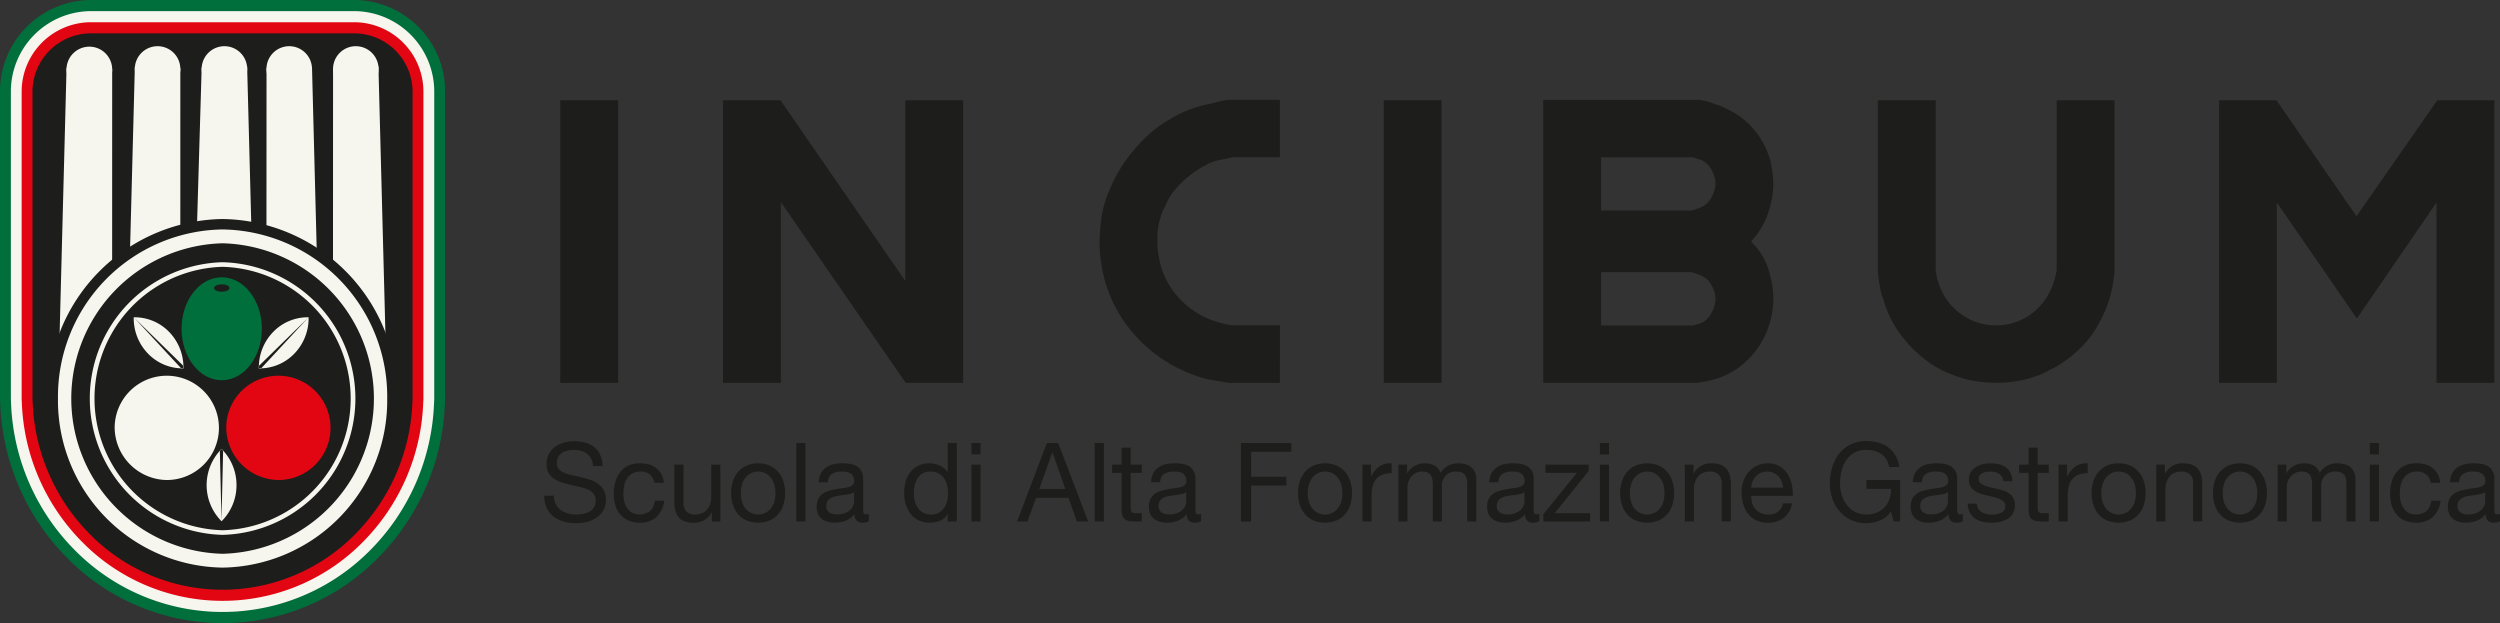 <svg xmlns="http://www.w3.org/2000/svg" xmlns:xlink="http://www.w3.org/1999/xlink" id="Livello_1" data-name="Livello 1" viewBox="0 0 268.492 66.918"><rect x="0" y="0" width="268.492" height="66.918" fill="#333333" stroke="none"/><defs><style>.cls-1{fill:none;}.cls-2{fill:#006f3b;}.cls-3{fill:#f6f5ee;}.cls-4{fill:#1d1d1b;}.cls-5{fill:#e20613;}.cls-6{clip-path:url(#clip-path);}.cls-7{clip-path:url(#clip-path-2);}.cls-8{clip-path:url(#clip-path-3);}</style><clipPath id="clip-path"><path class="cls-1" d="M14.36,34.079l5.3,5.442Zm0,0h0Zm0,0Zm0,0Zm0,0h0Zm0,0Zm0,0h0Zm0,0,0,0A5.457,5.457,0,0,0,15.9,37.984,5.169,5.169,0,0,0,19.7,39.562a5.454,5.454,0,0,0-1.539-3.909,5.168,5.168,0,0,0-3.714-1.579h-.093"></path></clipPath><clipPath id="clip-path-2"><path class="cls-1" d="M33.144,34.075h0M28.3,39.052l-.5.51.5-.51m.281-.289-.183.189.183-.189m.379-.389-.2.208.2-.208m.175-.179-.174.178.174-.178m.038-.04-.009.009.009-.009m.1-.1-.067.068.067-.068m.1-.1,0,0,0,0m.165-.169-.066.067.066-.067m.149-.154-.12.124.12-.124m.111-.113-.066.067.066-.067m.112-.115-.052.053.052-.053M30,37.3l-.083.085L30,37.3m.027-.028L30,37.3l.026-.027m.089-.091-.05.052.05-.052m.036-.037h0m.163-.168-.132.136.132-.136m.077-.079-.064.066.064-.066m.172-.176-.019.019.019-.019m.036-.037-.01.01.01-.01m.073-.075,0,0,0,0m.095-.1-.008.007.008-.007m.083-.086-.061.062.061-.062m.124-.128-.118.122.118-.122m.274-.281-.273.28.273-.28m.033-.034-.022.023.022-.023m.133-.136-.044.045.044-.045m.028-.029-.014.015.014-.015m.06-.062-.048.049.048-.049m.087-.089-.077.079.077-.079m.22-.226-.2.208.2-.208m.029-.029h0m.236-.243-.183.188.183-.188m.051-.052-.038.038.038-.038m.073-.075-.017.016.017-.016m.021-.023-.015.016.015-.016M32.247,35l-.014.014L32.247,35m.2-.207-.183.189.183-.189m.028-.028-.015.015.015-.015m.094-.1-.077.079.077-.079m.084-.087-.006.007.006-.007m.019-.018,0,0,0,0m.019-.021-.01.011.01-.011m.012-.011,0,0,0,0m.052-.053-.047.047.047-.047m.05-.053-.032.034.032-.034m.041-.041-.024.024.024-.024m.015-.016-.01.01.01-.01m.014-.014h0m.056-.058-.043.044.043-.044m.016-.016h0m.012-.012,0,0,0,0m.031-.032-.02.021.02-.021m.009-.01-.006.007L33,34.222m.014-.013,0,0,0,0m.013-.014-.008.008.008-.008m.008-.009-.007.008.007-.008m.007-.007,0,0,0,0m.01-.009,0,0,0,0m.008-.009,0,0,0,0m.006-.006h0m.006-.006,0,0,0,0m.007-.008,0,0,0,0m.006,0h0m.016-.017-.01.01.01-.01m0,0h0m.012-.013-.009.01.009-.01m0,0h0m0-.005h0m.006-.006,0,0,0,0m0,0,0,0,0,0m0,0h0m0,0h0m0,0h0m0,0h0m0,0h0m0,0h0m0,0,0,0,0,0m0,0h0m0,0h0m0,0h0m0,0h0m0,0h0m-3.8,1.578A5.451,5.451,0,0,0,27.8,39.562a5.163,5.163,0,0,0,3.806-1.578,5.455,5.455,0,0,0,1.536-3.909H33.05a5.162,5.162,0,0,0-3.712,1.579"></path></clipPath><clipPath id="clip-path-3"><path class="cls-1" d="M23.791,55.977V48.213a5.5,5.5,0,0,0,0,7.764,5.5,5.5,0,0,0,0-7.764Z"></path></clipPath></defs><path class="cls-2" d="M38.131,0H9.667A9.821,9.821,0,0,0,0,9.946v32.76c0,.2.007.412.023.65a24.792,24.792,0,0,0,7.3,16.678,23.407,23.407,0,0,0,33.159,0,24.8,24.8,0,0,0,7.3-16.678c.015-.238.022-.445.022-.65V9.946A9.82,9.82,0,0,0,38.131,0m0,2.985a6.883,6.883,0,0,1,6.761,6.961v32.76c0,.164-.008.326-.019.488C44.427,54.725,35.208,63.932,23.9,63.932S3.371,54.725,2.925,43.194c-.011-.162-.018-.324-.018-.488V9.946a6.883,6.883,0,0,1,6.76-6.961Z"></path><path class="cls-3" d="M38.131,1.194H9.667a8.64,8.64,0,0,0-8.5,8.752v32.76c0,.181.006.368.021.585A23.6,23.6,0,0,0,8.127,59.176a22.271,22.271,0,0,0,31.544,0,23.6,23.6,0,0,0,6.944-15.885c.014-.217.021-.4.021-.585V9.946a8.641,8.641,0,0,0-8.505-8.752m0,1.791a6.883,6.883,0,0,1,6.761,6.961v32.76c0,.164-.008.326-.019.488C44.427,54.725,35.208,63.932,23.9,63.932S3.371,54.725,2.925,43.194c-.011-.162-.018-.324-.018-.488V9.946a6.883,6.883,0,0,1,6.76-6.961Z"></path><path class="cls-4" d="M38.131,2.985H9.667a6.883,6.883,0,0,0-6.76,6.961v32.76c0,.164.007.326.018.488C3.371,54.725,12.59,63.932,23.9,63.932s20.528-9.207,20.974-20.738c.011-.162.019-.324.019-.488V9.946a6.883,6.883,0,0,0-6.761-6.961"></path><path class="cls-5" d="M9.667,3.582A6.281,6.281,0,0,0,3.488,9.946v32.76c0,.132,0,.274.017.446v.018A21.188,21.188,0,0,0,9.743,57.458a19.986,19.986,0,0,0,28.313,0A21.192,21.192,0,0,0,44.292,43.17l0-.018c.011-.172.017-.313.017-.446V9.946a6.281,6.281,0,0,0-6.18-6.364ZM23.9,64.529A21.146,21.146,0,0,1,8.935,58.317a22.393,22.393,0,0,1-6.59-15.091c-.014-.2-.02-.362-.02-.52V9.946A7.461,7.461,0,0,1,9.667,2.388H38.131a7.46,7.46,0,0,1,7.342,7.558v32.76c0,.159-.006.324-.019.521a22.4,22.4,0,0,1-6.591,15.09A21.144,21.144,0,0,1,23.9,64.529"></path><path class="cls-3" d="M7.143,7.4A2.454,2.454,0,1,1,9.6,9.92,2.487,2.487,0,0,1,7.143,7.4"></path><polygon class="cls-3" points="7.147 7.292 12.048 7.44 12.04 42.612 6.227 42.612 7.147 7.292"></polygon><polygon class="cls-3" points="40.641 7.114 35.769 7.309 35.758 42.611 41.571 42.611 40.641 7.114"></polygon><polygon class="cls-3" points="14.482 7.196 19.367 7.327 19.364 42.611 13.551 42.611 14.482 7.196"></polygon><polygon class="cls-3" points="33.509 7.24 28.624 7.316 28.608 42.612 34.421 42.612 33.509 7.24"></polygon><polygon class="cls-3" points="26.542 7.114 21.659 7.259 20.613 42.611 27.472 42.611 26.542 7.114"></polygon><path class="cls-4" d="M6.948,42.8A17.191,17.191,0,0,1,23.905,25.386,17.191,17.191,0,0,1,40.863,42.8,17.191,17.191,0,0,1,23.905,60.217,17.191,17.191,0,0,1,6.948,42.8"></path><path class="cls-4" d="M23.906,27.247a15.56,15.56,0,0,0,0,31.109,15.56,15.56,0,0,0,0-31.109m0,34.832A19.05,19.05,0,0,1,5.136,42.8a19.05,19.05,0,0,1,18.77-19.278A19.05,19.05,0,0,1,42.675,42.8,19.05,19.05,0,0,1,23.906,62.079"></path><path class="cls-4" d="M6.948,42.8A17.191,17.191,0,0,1,23.905,25.386,17.191,17.191,0,0,1,40.863,42.8,17.191,17.191,0,0,1,23.905,60.217,17.191,17.191,0,0,1,6.948,42.8"></path><path class="cls-3" d="M23.906,26.128a16.679,16.679,0,0,0,0,33.347,16.679,16.679,0,0,0,0-33.347m0,34.831A17.944,17.944,0,0,1,6.226,42.8a17.944,17.944,0,0,1,17.68-18.158A17.944,17.944,0,0,1,41.585,42.8,17.944,17.944,0,0,1,23.906,60.959"></path><path class="cls-4" d="M9.892,42.8A14.206,14.206,0,0,1,23.906,28.409a14.4,14.4,0,0,1,0,28.785A14.207,14.207,0,0,1,9.892,42.8"></path><path class="cls-3" d="M23.906,28.656a14.151,14.151,0,0,0,0,28.291,14.151,14.151,0,0,0,0-28.291m0,28.786a14.645,14.645,0,0,1,0-29.28,14.645,14.645,0,0,1,0,29.28"></path><path class="cls-2" d="M19.5,35.308c0-3.053,1.931-5.528,4.312-5.528s4.312,2.475,4.312,5.528-1.931,5.528-4.312,5.528S19.5,38.361,19.5,35.308"></path><path class="cls-5" d="M24.3,45.8a5.6,5.6,0,1,1,5.6,5.752A5.677,5.677,0,0,1,24.3,45.8"></path><path class="cls-3" d="M12.315,45.8a5.6,5.6,0,1,1,5.6,5.752,5.678,5.678,0,0,1-5.6-5.752"></path><path class="cls-4" d="M22.99,30.935c0-.218.37-.395.827-.395s.826.177.826.395-.37.394-.826.394-.827-.176-.827-.394"></path><path class="cls-3" d="M14.357,34.075,19.7,39.561l-5.346-5.486M15.9,37.983a5.453,5.453,0,0,1-1.538-3.908,5.167,5.167,0,0,1,3.807,1.578A5.453,5.453,0,0,1,19.7,39.561,5.162,5.162,0,0,1,15.9,37.983"></path><g class="cls-6"><polygon class="cls-3" points="14.407 34.121 19.855 39.449 19.727 39.581 19.599 39.712 14.407 34.121"></polygon><polygon class="cls-4" points="14.407 34.121 19.855 39.449 19.727 39.581 19.599 39.712 14.407 34.121"></polygon></g><path class="cls-3" d="M33.144,34.075,27.8,39.561l5.342-5.486m-1.536,3.908a5.447,5.447,0,0,0,1.536-3.908,5.163,5.163,0,0,0-3.806,1.578A5.45,5.45,0,0,0,27.8,39.561a5.156,5.156,0,0,0,3.806-1.578"></path><g class="cls-7"><polygon class="cls-3" points="33.093 34.121 27.649 39.449 27.777 39.581 27.906 39.712 33.093 34.121"></polygon><polygon class="cls-4" points="33.093 34.121 27.649 39.449 27.777 39.581 27.906 39.712 33.093 34.121"></polygon></g><path class="cls-3" d="M23.791,55.977V48.214c0,7.763,0,7.763,0,7.763M25.4,52.1a5.453,5.453,0,0,1-1.605,3.882,5.5,5.5,0,0,1,0-7.763A5.447,5.447,0,0,1,25.4,52.1"></path><g class="cls-8"><polygon class="cls-3" points="23.787 55.908 23.605 48.183 23.787 48.183 23.968 48.183 23.787 55.908"></polygon><polygon class="cls-4" points="23.787 55.908 23.605 48.183 23.787 48.183 23.968 48.183 23.787 55.908"></polygon></g><path class="cls-3" d="M14.479,7.342a2.445,2.445,0,1,1,2.444,2.51,2.477,2.477,0,0,1-2.444-2.51"></path><path class="cls-3" d="M21.658,7.342A2.445,2.445,0,1,1,24.1,9.852a2.477,2.477,0,0,1-2.444-2.51"></path><path class="cls-3" d="M28.619,7.342a2.445,2.445,0,1,1,2.444,2.51,2.477,2.477,0,0,1-2.444-2.51"></path><path class="cls-3" d="M35.769,7.342a2.445,2.445,0,1,1,2.444,2.51,2.477,2.477,0,0,1-2.444-2.51"></path><rect class="cls-4" x="60.175" y="10.766" width="6.21" height="30.349"></rect><polygon class="cls-4" points="103.437 41.116 97.269 41.116 83.862 21.705 83.862 41.116 77.651 41.116 77.651 10.767 83.82 10.767 97.227 30.178 97.227 10.767 103.437 10.767 103.437 41.116"></polygon><path class="cls-4" d="M137.455,41.116h-5.346a3.189,3.189,0,0,1-.37-.042c-.193-.027-.357-.055-.494-.082-.494-.082-.972-.164-1.439-.246a7.725,7.725,0,0,1-1.521-.454,15.5,15.5,0,0,1-7.855-6.207,14.143,14.143,0,0,1-1.788-4.031,16.012,16.012,0,0,1-.556-4.114c0-.273.026-.76.082-1.458a14.708,14.708,0,0,1,.288-2,15.735,15.735,0,0,1,.884-2.509,15.461,15.461,0,0,1,1.5-2.653,17.737,17.737,0,0,1,2.1-2.469,13.565,13.565,0,0,1,2.673-2.033,12.75,12.75,0,0,1,4.031-1.606,2.123,2.123,0,0,0,.39-.082q.309-.082.7-.183c.261-.068.52-.123.782-.165a4.3,4.3,0,0,1,.638-.062h5.3v6.168h-5.016a3.369,3.369,0,0,0-.494.1q-.413.1-.658.144a5.04,5.04,0,0,0-1.625.514,10.6,10.6,0,0,0-1.747,1.092,10.7,10.7,0,0,0-1.583,1.479,6.441,6.441,0,0,0-1.092,1.687,4.828,4.828,0,0,1-.226.474,3.047,3.047,0,0,0-.224.512,8.208,8.208,0,0,0-.412,1.585A11.087,11.087,0,0,0,124.3,25.9a10.01,10.01,0,0,0,.288,2.323,8.222,8.222,0,0,0,.945,2.323,9.218,9.218,0,0,0,1.706,2.077,9.058,9.058,0,0,0,2.571,1.626,4.52,4.52,0,0,0,.536.2c.246.082.5.157.759.226s.516.13.762.184a2.942,2.942,0,0,0,.618.084h4.974Z"></path><rect class="cls-4" x="148.605" y="10.766" width="6.21" height="30.349"></rect><path class="cls-4" d="M184.243,32.09a2.447,2.447,0,0,0-.082-.581,3.867,3.867,0,0,0-.247-.682,2.894,2.894,0,0,0-.41-.643,1.832,1.832,0,0,0-.576-.456.515.515,0,0,0-.206-.124,1.62,1.62,0,0,1-.206-.083c-.137-.056-.308-.118-.514-.188a2.328,2.328,0,0,0-.349-.1h-9.7v5.718h9.7a.583.583,0,0,0,.349-.042c.177-.055.321-.1.432-.124a2.18,2.18,0,0,0,1.336-1.121,3.346,3.346,0,0,0,.473-1.572m0-12.36a2.7,2.7,0,0,0-.1-.677,3.683,3.683,0,0,0-.309-.782,2.756,2.756,0,0,0-.553-.72,1.884,1.884,0,0,0-.844-.451,2.768,2.768,0,0,1-.37-.124.956.956,0,0,0-.288-.082h-9.828V22.61h9.7a1.536,1.536,0,0,0,.369-.1c.192-.067.357-.129.494-.184a1.848,1.848,0,0,0,.248-.1,1.963,1.963,0,0,0,.246-.144,1.76,1.76,0,0,0,.514-.452,3.241,3.241,0,0,0,.39-.636,3.841,3.841,0,0,0,.247-.679,2.41,2.41,0,0,0,.082-.577m6.21,12.38a9.359,9.359,0,0,1-.392,2.591,8.972,8.972,0,0,1-1.214,2.569,9.264,9.264,0,0,1-2.1,2.181,8.019,8.019,0,0,1-3.009,1.378c-.219.055-.514.114-.885.184s-.583.1-.639.1H165.738V10.724H182.42a2.573,2.573,0,0,1,.556.084c.235.055.474.122.721.2s.467.159.66.228a1.946,1.946,0,0,0,.329.1q.207.082.536.246l.659.329a8.041,8.041,0,0,1,1.73,1.214,8.472,8.472,0,0,1,1.34,1.562,9.515,9.515,0,0,1,.9,1.727,6.4,6.4,0,0,1,.434,1.665,7.1,7.1,0,0,1,.124.988c.026.41.04.643.04.7a9.813,9.813,0,0,1-.556,3.107,8.507,8.507,0,0,1-1.829,3.062c.054.055.115.124.184.206a2.626,2.626,0,0,0,.186.206,6.827,6.827,0,0,1,1.543,2.757,10.67,10.67,0,0,1,.472,3"></path><path class="cls-4" d="M227.092,29.108c0,.055-.013.206-.042.452s-.055.451-.082.616a12.759,12.759,0,0,1-.7,2.735,14.9,14.9,0,0,1-1.318,2.613,10.556,10.556,0,0,1-2,2.3,12.076,12.076,0,0,1-2.368,1.687c-.22.108-.446.226-.679.346s-.475.241-.721.35a11.9,11.9,0,0,1-2.329.68,13.321,13.321,0,0,1-2.451.226,13.811,13.811,0,0,1-1.421-.082q-.8-.083-1.462-.206a15.005,15.005,0,0,1-2.782-.988,11.03,11.03,0,0,1-2.778-1.891,12.681,12.681,0,0,1-1.956-2.179,11.029,11.029,0,0,1-1.3-2.344c-.138-.329-.288-.767-.454-1.317-.056-.135-.109-.293-.164-.472a4.25,4.25,0,0,1-.124-.472c-.027-.166-.062-.357-.1-.577s-.078-.432-.1-.636-.049-.377-.062-.516-.02-.219-.02-.246V10.765h6.21V29.026a.29.29,0,0,0,.02.122.3.3,0,0,1,.022.124,5.384,5.384,0,0,0,.144.72,7.2,7.2,0,0,0,.226.719,6.549,6.549,0,0,0,2.671,3.269,6.416,6.416,0,0,0,5.224.7,6.131,6.131,0,0,0,1.81-.863,6.657,6.657,0,0,0,2.59-3.641,4.72,4.72,0,0,0,.186-.656,4.473,4.473,0,0,0,.1-.536V10.765h6.21Z"></path><polygon class="cls-4" points="267.885 41.116 261.674 41.116 261.674 21.747 253.121 34.207 244.526 21.747 244.526 41.116 238.315 41.116 238.315 10.767 244.484 10.767 253.081 23.226 261.756 10.767 267.885 10.767 267.885 41.116"></polygon><path class="cls-4" d="M63.047,48.727a2.288,2.288,0,0,0-1.4-.407,3.226,3.226,0,0,0-.681.071,1.781,1.781,0,0,0-.594.236,1.224,1.224,0,0,0-.415.442,1.4,1.4,0,0,0-.156.691.892.892,0,0,0,.225.632,1.665,1.665,0,0,0,.6.395,4.978,4.978,0,0,0,.848.254q.472.1.963.218t.963.278a3.149,3.149,0,0,1,.848.431,2.038,2.038,0,0,1,.6.684,2.451,2.451,0,0,1-.069,2.19,2.457,2.457,0,0,1-.756.779,3.256,3.256,0,0,1-1.033.437,4.917,4.917,0,0,1-1.136.135,4.726,4.726,0,0,1-1.309-.176,3.208,3.208,0,0,1-1.085-.538,2.537,2.537,0,0,1-.738-.92,3.021,3.021,0,0,1-.271-1.328h1.038a1.942,1.942,0,0,0,.2.914,1.871,1.871,0,0,0,.531.632,2.227,2.227,0,0,0,.767.366,3.431,3.431,0,0,0,.9.118,4.021,4.021,0,0,0,.744-.071,2.158,2.158,0,0,0,.675-.242,1.35,1.35,0,0,0,.484-.466,1.406,1.406,0,0,0,.185-.756,1.073,1.073,0,0,0-.225-.708,1.667,1.667,0,0,0-.6-.443A4.417,4.417,0,0,0,62.3,52.3l-.963-.218q-.491-.112-.963-.26a3.385,3.385,0,0,1-.848-.39,1.84,1.84,0,0,1-.6-.625,1.879,1.879,0,0,1-.225-.962,2.268,2.268,0,0,1,.254-1.1,2.24,2.24,0,0,1,.675-.767,2.97,2.97,0,0,1,.957-.449,4.153,4.153,0,0,1,1.1-.147,4.312,4.312,0,0,1,1.176.153,2.639,2.639,0,0,1,.952.484,2.33,2.33,0,0,1,.646.832,3.036,3.036,0,0,1,.26,1.2H63.687A1.769,1.769,0,0,0,63.047,48.727Z"></path><path class="cls-4" d="M69.8,50.964a1.469,1.469,0,0,0-.992-.319,1.789,1.789,0,0,0-.888.2,1.6,1.6,0,0,0-.571.531,2.282,2.282,0,0,0-.306.762,4.275,4.275,0,0,0-.092.891,3.484,3.484,0,0,0,.1.826,2.21,2.21,0,0,0,.306.714,1.555,1.555,0,0,0,.542.5,1.817,1.817,0,0,0,1.932-.2,1.775,1.775,0,0,0,.5-1.1h1a2.839,2.839,0,0,1-.825,1.747,2.557,2.557,0,0,1-1.806.614,3.033,3.033,0,0,1-1.2-.225,2.342,2.342,0,0,1-.877-.637,2.768,2.768,0,0,1-.53-.986,4.173,4.173,0,0,1-.179-1.257,4.559,4.559,0,0,1,.173-1.281,2.977,2.977,0,0,1,.525-1.039,2.461,2.461,0,0,1,.882-.7,2.833,2.833,0,0,1,1.234-.254,3.511,3.511,0,0,1,.952.124,2.31,2.31,0,0,1,.785.384,2.083,2.083,0,0,1,.559.655,2.464,2.464,0,0,1,.277.938H70.286A1.543,1.543,0,0,0,69.8,50.964Z"></path><path class="cls-4" d="M76.446,56.005v-.968h-.023a2.035,2.035,0,0,1-.8.832,2.342,2.342,0,0,1-1.142.266,2.629,2.629,0,0,1-.981-.16,1.557,1.557,0,0,1-.634-.454,1.73,1.73,0,0,1-.341-.7,3.874,3.874,0,0,1-.1-.9V49.9h.981v4.131a1.233,1.233,0,0,0,.323.9,1.184,1.184,0,0,0,.888.33,1.949,1.949,0,0,0,.779-.142,1.458,1.458,0,0,0,.548-.4,1.759,1.759,0,0,0,.329-.608,2.526,2.526,0,0,0,.109-.761V49.9h.981v6.1Z"></path><path class="cls-4" d="M78.707,51.7a2.862,2.862,0,0,1,.554-1.015,2.593,2.593,0,0,1,.911-.679,3.269,3.269,0,0,1,2.5,0,2.617,2.617,0,0,1,.905.679,2.862,2.862,0,0,1,.554,1.015,4.152,4.152,0,0,1,.185,1.257,4.09,4.09,0,0,1-.185,1.251,2.874,2.874,0,0,1-.554,1.01,2.562,2.562,0,0,1-.905.672,3.331,3.331,0,0,1-2.5,0,2.541,2.541,0,0,1-.911-.672,2.874,2.874,0,0,1-.554-1.01,4.09,4.09,0,0,1-.185-1.251A4.152,4.152,0,0,1,78.707,51.7Zm1,2.243a2.08,2.08,0,0,0,.4.72,1.745,1.745,0,0,0,2.63,0,2.08,2.08,0,0,0,.4-.72,3.448,3.448,0,0,0,0-1.972,2.147,2.147,0,0,0-.4-.726,1.7,1.7,0,0,0-.594-.448,1.765,1.765,0,0,0-1.442,0,1.7,1.7,0,0,0-.594.448,2.147,2.147,0,0,0-.4.726,3.448,3.448,0,0,0,0,1.972Z"></path><path class="cls-4" d="M86.505,47.576v8.429h-.981V47.576Z"></path><path class="cls-4" d="M93.311,55.981a1.364,1.364,0,0,1-.7.154A.831.831,0,0,1,92,55.916a.963.963,0,0,1-.225-.714,2.359,2.359,0,0,1-.94.714,3.167,3.167,0,0,1-1.927.124,1.767,1.767,0,0,1-.629-.3,1.424,1.424,0,0,1-.421-.525,2.121,2.121,0,0,1,.018-1.635,1.521,1.521,0,0,1,.455-.537,2.074,2.074,0,0,1,.646-.313,7.6,7.6,0,0,1,.744-.177c.27-.055.525-.1.768-.124a4.275,4.275,0,0,0,.64-.118,1.054,1.054,0,0,0,.438-.225.552.552,0,0,0,.162-.43,1.03,1.03,0,0,0-.121-.532.849.849,0,0,0-.312-.307,1.25,1.25,0,0,0-.427-.141,3.09,3.09,0,0,0-.467-.036,2.039,2.039,0,0,0-1.038.242,1.035,1.035,0,0,0-.45.915h-.981a2.222,2.222,0,0,1,.231-.956,1.773,1.773,0,0,1,.554-.631,2.29,2.29,0,0,1,.79-.349,4.072,4.072,0,0,1,.952-.106,5.518,5.518,0,0,1,.8.059,2.069,2.069,0,0,1,.72.241,1.4,1.4,0,0,1,.52.513,1.674,1.674,0,0,1,.2.86v3.133a2.386,2.386,0,0,0,.04.518c.027.11.117.165.271.165a1.179,1.179,0,0,0,.3-.047Zm-1.592-3.128a1.219,1.219,0,0,1-.484.206q-.3.064-.629.105t-.663.094a2.369,2.369,0,0,0-.6.171,1.092,1.092,0,0,0-.433.334.954.954,0,0,0-.167.593.792.792,0,0,0,.352.694,1.051,1.051,0,0,0,.363.152,1.944,1.944,0,0,0,.439.047,2.288,2.288,0,0,0,.83-.135,1.734,1.734,0,0,0,.565-.34,1.349,1.349,0,0,0,.323-.447,1.13,1.13,0,0,0,.1-.452Z"></path><path class="cls-4" d="M101.778,56.005v-.827h-.023a1.451,1.451,0,0,1-.761.732,2.842,2.842,0,0,1-1.142.225,2.64,2.64,0,0,1-1.206-.26,2.474,2.474,0,0,1-.853-.7,3.065,3.065,0,0,1-.514-1.015,4.273,4.273,0,0,1-.173-1.228,4.419,4.419,0,0,1,.167-1.227,2.915,2.915,0,0,1,.508-1.009,2.446,2.446,0,0,1,.854-.685,2.664,2.664,0,0,1,1.194-.254,2.885,2.885,0,0,1,.5.047,2.489,2.489,0,0,1,.53.16,2.263,2.263,0,0,1,.5.3,1.6,1.6,0,0,1,.4.454h.023v-3.14h.981v8.429Zm-3.524-2.166a2.279,2.279,0,0,0,.335.726,1.657,1.657,0,0,0,.576.507,1.72,1.72,0,0,0,.825.189,1.648,1.648,0,0,0,.842-.2,1.7,1.7,0,0,0,.566-.525,2.23,2.23,0,0,0,.317-.738,3.653,3.653,0,0,0-.006-1.706,2.162,2.162,0,0,0-.329-.737,1.691,1.691,0,0,0-.582-.514,1.786,1.786,0,0,0-.865-.2,1.654,1.654,0,0,0-.843.2,1.582,1.582,0,0,0-.553.531,2.32,2.32,0,0,0-.3.756,4.068,4.068,0,0,0-.093.873A3.2,3.2,0,0,0,98.254,53.839Z"></path><path class="cls-4" d="M104.328,48.8V47.576h.98V48.8Zm.98,1.1v6.1h-.98V49.9Z"></path><path class="cls-4" d="M113.648,47.576l3.219,8.429h-1.211l-.9-2.538h-3.484l-.923,2.538H109.23l3.207-8.429Zm.762,4.946-1.373-3.931h-.023l-1.4,3.931Z"></path><path class="cls-4" d="M118.551,47.576v8.429h-.98V47.576Z"></path><path class="cls-4" d="M122.623,49.9v.885h-1.188v3.789a1.136,1.136,0,0,0,.029.284.292.292,0,0,0,.109.165.484.484,0,0,0,.225.077,3.407,3.407,0,0,0,.375.017h.45v.886h-.75a3.47,3.47,0,0,1-.651-.053.961.961,0,0,1-.439-.2.841.841,0,0,1-.248-.4,2.363,2.363,0,0,1-.08-.684V50.787h-1.016V49.9h1.016v-1.83h.98V49.9Z"></path><path class="cls-4" d="M128.991,55.981a1.367,1.367,0,0,1-.7.154.832.832,0,0,1-.606-.219.963.963,0,0,1-.225-.714,2.345,2.345,0,0,1-.94.714,3.163,3.163,0,0,1-1.926.124,1.767,1.767,0,0,1-.629-.3,1.414,1.414,0,0,1-.421-.525,1.8,1.8,0,0,1-.156-.785,1.829,1.829,0,0,1,.173-.85,1.524,1.524,0,0,1,.456-.537,2.064,2.064,0,0,1,.646-.313,7.467,7.467,0,0,1,.744-.177q.4-.083.767-.124a4.251,4.251,0,0,0,.64-.118,1.052,1.052,0,0,0,.439-.225.555.555,0,0,0,.161-.43,1.02,1.02,0,0,0-.121-.532.847.847,0,0,0-.311-.307,1.257,1.257,0,0,0-.427-.141,3.11,3.11,0,0,0-.467-.036,2.04,2.04,0,0,0-1.039.242,1.037,1.037,0,0,0-.449.915h-.981a2.194,2.194,0,0,1,.231-.956,1.77,1.77,0,0,1,.553-.631,2.3,2.3,0,0,1,.791-.349,4.069,4.069,0,0,1,.951-.106,5.508,5.508,0,0,1,.8.059,2.074,2.074,0,0,1,.721.241,1.4,1.4,0,0,1,.519.513,1.664,1.664,0,0,1,.2.86v3.133a2.372,2.372,0,0,0,.041.518c.027.11.117.165.271.165a1.192,1.192,0,0,0,.3-.047ZM127.4,52.853a1.224,1.224,0,0,1-.485.206c-.2.043-.409.078-.629.105s-.44.059-.663.094a2.369,2.369,0,0,0-.6.171,1.082,1.082,0,0,0-.432.334.948.948,0,0,0-.168.593.8.8,0,0,0,.352.694,1.057,1.057,0,0,0,.364.152,1.935,1.935,0,0,0,.438.047,2.29,2.29,0,0,0,.831-.135,1.745,1.745,0,0,0,.565-.34,1.349,1.349,0,0,0,.323-.447,1.147,1.147,0,0,0,.1-.452Z"></path><path class="cls-4" d="M138.681,47.576v.945h-4.315V51.2h3.784v.945h-3.784v3.86h-1.1V47.576Z"></path><path class="cls-4" d="M139.592,51.7a2.862,2.862,0,0,1,.554-1.015,2.6,2.6,0,0,1,.911-.679,3.269,3.269,0,0,1,2.5,0,2.617,2.617,0,0,1,.905.679,2.862,2.862,0,0,1,.554,1.015,4.152,4.152,0,0,1,.185,1.257,4.09,4.09,0,0,1-.185,1.251,2.874,2.874,0,0,1-.554,1.01,2.562,2.562,0,0,1-.905.672,3.331,3.331,0,0,1-2.5,0,2.549,2.549,0,0,1-.911-.672,2.874,2.874,0,0,1-.554-1.01,4.09,4.09,0,0,1-.185-1.251A4.152,4.152,0,0,1,139.592,51.7Zm1,2.243a2.08,2.08,0,0,0,.4.72,1.745,1.745,0,0,0,2.63,0,2.08,2.08,0,0,0,.4-.72,3.448,3.448,0,0,0,0-1.972,2.147,2.147,0,0,0-.4-.726,1.7,1.7,0,0,0-.594-.448,1.765,1.765,0,0,0-1.442,0,1.7,1.7,0,0,0-.594.448,2.147,2.147,0,0,0-.4.726,3.448,3.448,0,0,0,0,1.972Z"></path><path class="cls-4" d="M147.24,49.9v1.286h.023a2.723,2.723,0,0,1,.877-1.1,2.169,2.169,0,0,1,1.315-.33v1.062a2.713,2.713,0,0,0-1,.166,1.575,1.575,0,0,0-.669.484,2.008,2.008,0,0,0-.37.773,4.261,4.261,0,0,0-.115,1.045v2.715h-.981V49.9Z"></path><path class="cls-4" d="M151.116,49.9v.9h.023a2.155,2.155,0,0,1,1.927-1.039,2.129,2.129,0,0,1,1,.236,1.318,1.318,0,0,1,.635.8,2.1,2.1,0,0,1,.79-.767,2.189,2.189,0,0,1,1.079-.272,3.089,3.089,0,0,1,.813.1,1.685,1.685,0,0,1,.623.313,1.43,1.43,0,0,1,.4.549,2.049,2.049,0,0,1,.144.809v4.474h-.981V52a2.877,2.877,0,0,0-.046-.531,1.1,1.1,0,0,0-.173-.431.864.864,0,0,0-.352-.289,1.366,1.366,0,0,0-.582-.107,1.524,1.524,0,0,0-1.142.425,1.553,1.553,0,0,0-.416,1.134v3.8h-.98V52a2.621,2.621,0,0,0-.052-.543,1.169,1.169,0,0,0-.179-.431.843.843,0,0,0-.34-.283,1.292,1.292,0,0,0-.548-.1,1.439,1.439,0,0,0-.733.177,1.687,1.687,0,0,0-.5.425,1.734,1.734,0,0,0-.277.514,1.507,1.507,0,0,0-.086.443v3.8h-.981V49.9Z"></path><path class="cls-4" d="M165.317,55.981a1.364,1.364,0,0,1-.7.154.832.832,0,0,1-.606-.219.962.962,0,0,1-.224-.714,2.355,2.355,0,0,1-.941.714,3.163,3.163,0,0,1-1.926.124,1.767,1.767,0,0,1-.629-.3,1.414,1.414,0,0,1-.421-.525,1.8,1.8,0,0,1-.156-.785,1.829,1.829,0,0,1,.173-.85,1.534,1.534,0,0,1,.456-.537,2.064,2.064,0,0,1,.646-.313,7.467,7.467,0,0,1,.744-.177q.4-.083.767-.124a4.266,4.266,0,0,0,.641-.118,1.054,1.054,0,0,0,.438-.225.552.552,0,0,0,.161-.43,1.02,1.02,0,0,0-.121-.532.839.839,0,0,0-.311-.307,1.25,1.25,0,0,0-.427-.141,3.11,3.11,0,0,0-.467-.036,2.034,2.034,0,0,0-1.038.242,1.035,1.035,0,0,0-.45.915h-.981a2.194,2.194,0,0,1,.231-.956,1.763,1.763,0,0,1,.554-.631,2.282,2.282,0,0,1,.79-.349,4.072,4.072,0,0,1,.952-.106,5.494,5.494,0,0,1,.8.059,2.067,2.067,0,0,1,.721.241,1.4,1.4,0,0,1,.519.513,1.664,1.664,0,0,1,.2.86v3.133a2.372,2.372,0,0,0,.041.518c.027.11.117.165.271.165a1.192,1.192,0,0,0,.3-.047Zm-1.592-3.128a1.224,1.224,0,0,1-.485.206q-.3.064-.628.105t-.664.094a2.369,2.369,0,0,0-.6.171,1.082,1.082,0,0,0-.432.334.947.947,0,0,0-.167.593.821.821,0,0,0,.1.418.839.839,0,0,0,.253.276,1.057,1.057,0,0,0,.364.152,1.935,1.935,0,0,0,.438.047,2.29,2.29,0,0,0,.831-.135,1.745,1.745,0,0,0,.565-.34,1.349,1.349,0,0,0,.323-.447,1.147,1.147,0,0,0,.1-.452Z"></path><path class="cls-4" d="M169.343,50.787h-3.369V49.9h4.638v.684l-3.646,4.533h3.807v.886h-5.029v-.768Z"></path><path class="cls-4" d="M171.823,48.8V47.576h.981V48.8Zm.981,1.1v6.1h-.981V49.9Z"></path><path class="cls-4" d="M174.188,51.7a2.844,2.844,0,0,1,.553-1.015,2.6,2.6,0,0,1,.912-.679,3.267,3.267,0,0,1,2.5,0,2.62,2.62,0,0,1,.906.679,2.86,2.86,0,0,1,.553,1.015,4.152,4.152,0,0,1,.185,1.257,4.09,4.09,0,0,1-.185,1.251,2.872,2.872,0,0,1-.553,1.01,2.566,2.566,0,0,1-.906.672,3.329,3.329,0,0,1-2.5,0,2.544,2.544,0,0,1-.912-.672,2.856,2.856,0,0,1-.553-1.01A4.059,4.059,0,0,1,174,52.959,4.121,4.121,0,0,1,174.188,51.7Zm1,2.243a2.1,2.1,0,0,0,.4.72,1.747,1.747,0,0,0,2.631,0,2.1,2.1,0,0,0,.4-.72,3.448,3.448,0,0,0,0-1.972,2.164,2.164,0,0,0-.4-.726,1.711,1.711,0,0,0-.595-.448,1.762,1.762,0,0,0-1.441,0,1.7,1.7,0,0,0-.595.448,2.164,2.164,0,0,0-.4.726,3.448,3.448,0,0,0,0,1.972Z"></path><path class="cls-4" d="M181.87,49.9v.968h.023a2.057,2.057,0,0,1,1.938-1.11,2.537,2.537,0,0,1,.981.165,1.629,1.629,0,0,1,.635.461,1.737,1.737,0,0,1,.34.7,3.886,3.886,0,0,1,.1.9v4.014H184.9V51.873a1.228,1.228,0,0,0-.323-.9,1.185,1.185,0,0,0-.888-.331,1.967,1.967,0,0,0-.779.142,1.458,1.458,0,0,0-.548.4,1.75,1.75,0,0,0-.328.608,2.5,2.5,0,0,0-.11.762v3.447h-.98V49.9Z"></path><path class="cls-4" d="M191.584,55.615a2.668,2.668,0,0,1-1.685.52,2.992,2.992,0,0,1-1.24-.237,2.431,2.431,0,0,1-.882-.661,2.825,2.825,0,0,1-.537-1.015,4.984,4.984,0,0,1-.2-1.287,3.754,3.754,0,0,1,.207-1.274,3.078,3.078,0,0,1,.583-1,2.625,2.625,0,0,1,2.013-.9,2.408,2.408,0,0,1,1.321.336,2.667,2.667,0,0,1,.842.856,3.448,3.448,0,0,1,.438,1.134,4.916,4.916,0,0,1,.1,1.168h-4.464a2.475,2.475,0,0,0,.092.762,1.731,1.731,0,0,0,.335.637,1.638,1.638,0,0,0,.588.443,1.992,1.992,0,0,0,.842.165,1.668,1.668,0,0,0,1.021-.3,1.437,1.437,0,0,0,.525-.9h.969A2.452,2.452,0,0,1,191.584,55.615Zm-.237-3.919a1.717,1.717,0,0,0-.358-.549,1.7,1.7,0,0,0-.53-.366,1.654,1.654,0,0,0-.675-.136,1.677,1.677,0,0,0-.686.136,1.6,1.6,0,0,0-.525.372,1.777,1.777,0,0,0-.346.549,2.107,2.107,0,0,0-.15.667H191.5A2.12,2.12,0,0,0,191.347,51.7Z"></path><path class="cls-4" d="M201.885,55.9a3.918,3.918,0,0,1-3.092-.059,3.739,3.739,0,0,1-1.234-.938,4.141,4.141,0,0,1-.773-1.358,4.832,4.832,0,0,1-.265-1.593,6.079,6.079,0,0,1,.248-1.753,4.34,4.34,0,0,1,.738-1.458,3.612,3.612,0,0,1,1.223-1,3.734,3.734,0,0,1,1.713-.371,4.867,4.867,0,0,1,1.263.159,3.14,3.14,0,0,1,1.061.5,2.951,2.951,0,0,1,.785.867,3.468,3.468,0,0,1,.433,1.269h-1.1a2.245,2.245,0,0,0-.3-.832,1.951,1.951,0,0,0-.542-.572,2.376,2.376,0,0,0-.733-.337,3.273,3.273,0,0,0-.871-.112,2.542,2.542,0,0,0-1.286.307,2.616,2.616,0,0,0-.877.808,3.582,3.582,0,0,0-.5,1.146,5.365,5.365,0,0,0-.161,1.316,4.352,4.352,0,0,0,.184,1.269,3.352,3.352,0,0,0,.542,1.074,2.679,2.679,0,0,0,.883.744,2.567,2.567,0,0,0,1.217.277,2.872,2.872,0,0,0,1.142-.213,2.372,2.372,0,0,0,.836-.584,2.482,2.482,0,0,0,.514-.873,2.946,2.946,0,0,0,.15-1.08h-2.63v-.945h3.61v4.439h-.692l-.288-1.051A2.739,2.739,0,0,1,201.885,55.9Z"></path><path class="cls-4" d="M210.8,55.981a1.364,1.364,0,0,1-.7.154.831.831,0,0,1-.605-.219.963.963,0,0,1-.225-.714,2.359,2.359,0,0,1-.94.714,3.167,3.167,0,0,1-1.927.124,1.767,1.767,0,0,1-.629-.3,1.414,1.414,0,0,1-.421-.525,2.121,2.121,0,0,1,.018-1.635,1.521,1.521,0,0,1,.455-.537,2.074,2.074,0,0,1,.646-.313,7.6,7.6,0,0,1,.744-.177c.27-.055.525-.1.768-.124a4.275,4.275,0,0,0,.64-.118,1.054,1.054,0,0,0,.438-.225.552.552,0,0,0,.162-.43,1.019,1.019,0,0,0-.122-.532.839.839,0,0,0-.311-.307,1.25,1.25,0,0,0-.427-.141,3.1,3.1,0,0,0-.467-.036,2.039,2.039,0,0,0-1.038.242,1.035,1.035,0,0,0-.45.915h-.981a2.222,2.222,0,0,1,.231-.956,1.773,1.773,0,0,1,.554-.631,2.282,2.282,0,0,1,.79-.349,4.072,4.072,0,0,1,.952-.106,5.518,5.518,0,0,1,.8.059,2.069,2.069,0,0,1,.72.241,1.4,1.4,0,0,1,.52.513,1.674,1.674,0,0,1,.2.86v3.133a2.386,2.386,0,0,0,.04.518c.027.11.117.165.271.165a1.179,1.179,0,0,0,.3-.047Zm-1.592-3.128a1.219,1.219,0,0,1-.484.206q-.3.064-.629.105c-.219.028-.441.059-.663.094a2.369,2.369,0,0,0-.6.171,1.092,1.092,0,0,0-.433.334.954.954,0,0,0-.167.593.792.792,0,0,0,.352.694,1.051,1.051,0,0,0,.363.152,1.941,1.941,0,0,0,.438.047,2.29,2.29,0,0,0,.831-.135,1.734,1.734,0,0,0,.565-.34,1.349,1.349,0,0,0,.323-.447,1.13,1.13,0,0,0,.1-.452Z"></path><path class="cls-4" d="M212.463,54.641a1.046,1.046,0,0,0,.364.366,1.593,1.593,0,0,0,.507.2,2.875,2.875,0,0,0,.583.059,3.593,3.593,0,0,0,.484-.035,1.755,1.755,0,0,0,.467-.13.875.875,0,0,0,.352-.278.752.752,0,0,0,.139-.466.674.674,0,0,0-.289-.59,2.421,2.421,0,0,0-.721-.325c-.288-.083-.6-.157-.94-.224a4.8,4.8,0,0,1-.94-.283,1.953,1.953,0,0,1-.721-.514,1.355,1.355,0,0,1-.289-.921,1.5,1.5,0,0,1,.2-.791,1.679,1.679,0,0,1,.52-.537,2.361,2.361,0,0,1,.715-.307,3.259,3.259,0,0,1,.79-.1,4.6,4.6,0,0,1,.934.089,2.14,2.14,0,0,1,.756.306,1.585,1.585,0,0,1,.525.591,2.294,2.294,0,0,1,.231.926h-.981a1.027,1.027,0,0,0-.15-.49.992.992,0,0,0-.323-.312,1.43,1.43,0,0,0-.433-.171,2.136,2.136,0,0,0-.478-.054,2.8,2.8,0,0,0-.444.036,1.454,1.454,0,0,0-.41.124.832.832,0,0,0-.3.236.6.6,0,0,0-.115.383.567.567,0,0,0,.179.431,1.43,1.43,0,0,0,.455.284,4.028,4.028,0,0,0,.623.189q.346.076.692.159a7.094,7.094,0,0,1,.721.2,2.33,2.33,0,0,1,.623.312,1.53,1.53,0,0,1,.439.49,1.473,1.473,0,0,1,.167.732,1.731,1.731,0,0,1-.225.921,1.774,1.774,0,0,1-.588.59,2.427,2.427,0,0,1-.819.313,4.747,4.747,0,0,1-.906.089,4.093,4.093,0,0,1-.946-.107,2.3,2.3,0,0,1-.8-.348,1.767,1.767,0,0,1-.554-.637,2.255,2.255,0,0,1-.23-.963h.98A1.154,1.154,0,0,0,212.463,54.641Z"></path><path class="cls-4" d="M220.031,49.9v.885h-1.189v3.789a1.136,1.136,0,0,0,.029.284.288.288,0,0,0,.11.165.484.484,0,0,0,.225.077,3.407,3.407,0,0,0,.375.017h.45v.886h-.75a3.481,3.481,0,0,1-.652-.053.952.952,0,0,1-.438-.2.826.826,0,0,1-.248-.4,2.359,2.359,0,0,1-.081-.684V50.787h-1.015V49.9h1.015v-1.83h.98V49.9Z"></path><path class="cls-4" d="M222,49.9v1.286h.023a2.723,2.723,0,0,1,.877-1.1,2.169,2.169,0,0,1,1.315-.33v1.062a2.723,2.723,0,0,0-1,.166,1.581,1.581,0,0,0-.669.484,2.021,2.021,0,0,0-.369.773,4.261,4.261,0,0,0-.115,1.045v2.715h-.981V49.9Z"></path><path class="cls-4" d="M224.818,51.7a2.846,2.846,0,0,1,.554-1.015,2.593,2.593,0,0,1,.911-.679,3.267,3.267,0,0,1,2.5,0,2.611,2.611,0,0,1,.906.679,2.862,2.862,0,0,1,.554,1.015,4.152,4.152,0,0,1,.184,1.257,4.09,4.09,0,0,1-.184,1.251,2.874,2.874,0,0,1-.554,1.01,2.557,2.557,0,0,1-.906.672,3.329,3.329,0,0,1-2.5,0,2.541,2.541,0,0,1-.911-.672,2.858,2.858,0,0,1-.554-1.01,4.09,4.09,0,0,1-.185-1.251A4.152,4.152,0,0,1,224.818,51.7Zm1,2.243a2.064,2.064,0,0,0,.4.72,1.745,1.745,0,0,0,2.63,0,2.08,2.08,0,0,0,.4-.72,3.448,3.448,0,0,0,0-1.972,2.147,2.147,0,0,0-.4-.726,1.7,1.7,0,0,0-.594-.448,1.765,1.765,0,0,0-1.442,0,1.7,1.7,0,0,0-.594.448,2.13,2.13,0,0,0-.4.726,3.448,3.448,0,0,0,0,1.972Z"></path><path class="cls-4" d="M232.5,49.9v.968h.023a2.055,2.055,0,0,1,1.938-1.11,2.535,2.535,0,0,1,.98.165,1.622,1.622,0,0,1,.635.461,1.724,1.724,0,0,1,.34.7,3.886,3.886,0,0,1,.1.9v4.014h-.98V51.873a1.228,1.228,0,0,0-.323-.9,1.189,1.189,0,0,0-.889-.331,1.965,1.965,0,0,0-.778.142,1.458,1.458,0,0,0-.548.4,1.752,1.752,0,0,0-.329.608,2.533,2.533,0,0,0-.11.762v3.447h-.98V49.9Z"></path><path class="cls-4" d="M237.853,51.7a2.862,2.862,0,0,1,.554-1.015,2.6,2.6,0,0,1,.911-.679,3.269,3.269,0,0,1,2.5,0,2.617,2.617,0,0,1,.905.679,2.862,2.862,0,0,1,.554,1.015,4.152,4.152,0,0,1,.185,1.257,4.09,4.09,0,0,1-.185,1.251,2.874,2.874,0,0,1-.554,1.01,2.562,2.562,0,0,1-.905.672,3.331,3.331,0,0,1-2.5,0,2.549,2.549,0,0,1-.911-.672,2.874,2.874,0,0,1-.554-1.01,4.09,4.09,0,0,1-.184-1.251A4.152,4.152,0,0,1,237.853,51.7Zm1,2.243a2.08,2.08,0,0,0,.4.72,1.745,1.745,0,0,0,2.63,0,2.08,2.08,0,0,0,.4-.72,3.448,3.448,0,0,0,0-1.972,2.147,2.147,0,0,0-.4-.726,1.7,1.7,0,0,0-.594-.448,1.765,1.765,0,0,0-1.442,0,1.7,1.7,0,0,0-.594.448,2.147,2.147,0,0,0-.4.726,3.448,3.448,0,0,0,0,1.972Z"></path><path class="cls-4" d="M245.536,49.9v.9h.023a2.155,2.155,0,0,1,1.927-1.039,2.129,2.129,0,0,1,1,.236,1.318,1.318,0,0,1,.635.8,2.1,2.1,0,0,1,.79-.767,2.189,2.189,0,0,1,1.079-.272,3.094,3.094,0,0,1,.813.1,1.685,1.685,0,0,1,.623.313,1.43,1.43,0,0,1,.4.549,2.049,2.049,0,0,1,.144.809v4.474H252V52a2.877,2.877,0,0,0-.046-.531,1.1,1.1,0,0,0-.173-.431.864.864,0,0,0-.352-.289,1.366,1.366,0,0,0-.582-.107,1.522,1.522,0,0,0-1.142.425,1.553,1.553,0,0,0-.416,1.134v3.8h-.98V52a2.691,2.691,0,0,0-.052-.543,1.186,1.186,0,0,0-.179-.431.843.843,0,0,0-.34-.283,1.292,1.292,0,0,0-.548-.1,1.439,1.439,0,0,0-.733.177,1.687,1.687,0,0,0-.5.425,1.734,1.734,0,0,0-.277.514,1.507,1.507,0,0,0-.086.443v3.8h-.981V49.9Z"></path><path class="cls-4" d="M254.511,48.8V47.576h.981V48.8Zm.981,1.1v6.1h-.981V49.9Z"></path><path class="cls-4" d="M260.579,50.964a1.469,1.469,0,0,0-.992-.319,1.8,1.8,0,0,0-.889.2,1.611,1.611,0,0,0-.571.531,2.26,2.26,0,0,0-.305.762,4.208,4.208,0,0,0-.093.891,3.433,3.433,0,0,0,.1.826,2.231,2.231,0,0,0,.305.714,1.564,1.564,0,0,0,.542.5,1.819,1.819,0,0,0,1.933-.2,1.774,1.774,0,0,0,.5-1.1h1a2.839,2.839,0,0,1-.825,1.747,2.555,2.555,0,0,1-1.805.614,3.038,3.038,0,0,1-1.206-.225,2.33,2.33,0,0,1-.876-.637,2.77,2.77,0,0,1-.531-.986,4.2,4.2,0,0,1-.179-1.257,4.6,4.6,0,0,1,.173-1.281,2.977,2.977,0,0,1,.525-1.039,2.473,2.473,0,0,1,.883-.7,2.83,2.83,0,0,1,1.234-.254,3.522,3.522,0,0,1,.952.124,2.305,2.305,0,0,1,.784.384,2.086,2.086,0,0,1,.56.655,2.464,2.464,0,0,1,.277.938h-1.016A1.542,1.542,0,0,0,260.579,50.964Z"></path><path class="cls-4" d="M268.492,55.981a1.364,1.364,0,0,1-.7.154.831.831,0,0,1-.605-.219.963.963,0,0,1-.225-.714,2.352,2.352,0,0,1-.94.714,3.167,3.167,0,0,1-1.927.124,1.754,1.754,0,0,1-.628-.3,1.417,1.417,0,0,1-.422-.525,2.121,2.121,0,0,1,.018-1.635,1.521,1.521,0,0,1,.455-.537,2.074,2.074,0,0,1,.646-.313,7.6,7.6,0,0,1,.744-.177c.27-.055.525-.1.768-.124a4.275,4.275,0,0,0,.64-.118,1.054,1.054,0,0,0,.438-.225.552.552,0,0,0,.162-.43,1.03,1.03,0,0,0-.121-.532.849.849,0,0,0-.312-.307,1.25,1.25,0,0,0-.427-.141,3.09,3.09,0,0,0-.467-.036,2.039,2.039,0,0,0-1.038.242,1.035,1.035,0,0,0-.45.915h-.981a2.222,2.222,0,0,1,.231-.956,1.773,1.773,0,0,1,.554-.631,2.29,2.29,0,0,1,.79-.349,4.072,4.072,0,0,1,.952-.106,5.518,5.518,0,0,1,.8.059,2.081,2.081,0,0,1,.721.241,1.4,1.4,0,0,1,.519.513,1.674,1.674,0,0,1,.2.86v3.133a2.386,2.386,0,0,0,.04.518c.027.11.117.165.271.165a1.179,1.179,0,0,0,.3-.047ZM266.9,52.853a1.219,1.219,0,0,1-.484.206q-.3.064-.629.105t-.663.094a2.369,2.369,0,0,0-.6.171,1.092,1.092,0,0,0-.433.334.954.954,0,0,0-.167.593.792.792,0,0,0,.352.694,1.06,1.06,0,0,0,.363.152,1.95,1.95,0,0,0,.439.047,2.288,2.288,0,0,0,.83-.135,1.734,1.734,0,0,0,.565-.34,1.349,1.349,0,0,0,.323-.447,1.13,1.13,0,0,0,.1-.452Z"></path></svg>